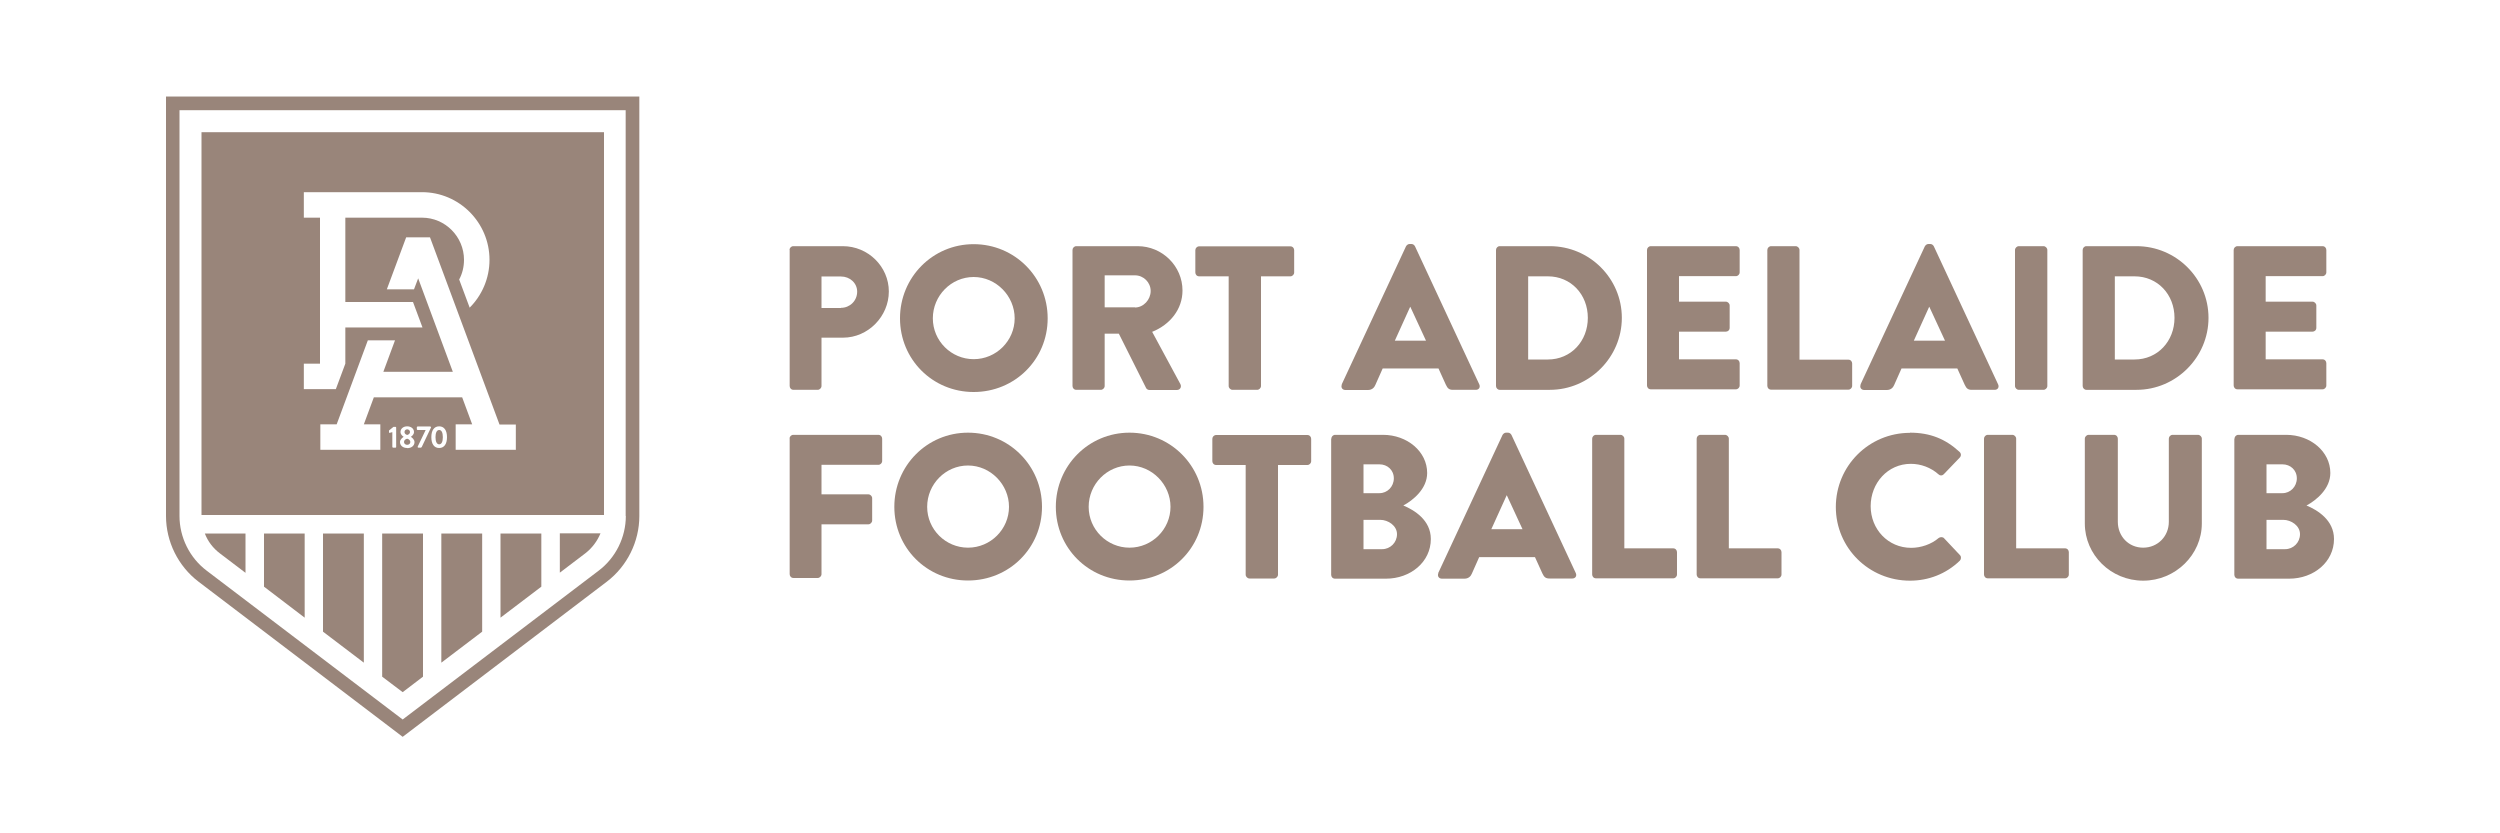 <?xml version="1.0" encoding="UTF-8"?> <svg xmlns="http://www.w3.org/2000/svg" id="Layer_1" data-name="Layer 1" viewBox="0 0 150 50"><defs><style> .cls-1 { fill: #99857a; } </style></defs><g><path class="cls-1" d="M47.37,15c0-.12.1-.23.23-.23h2.97c1.52,0,2.76,1.23,2.76,2.72s-1.24,2.77-2.75,2.77h-1.29v2.9c0,.12-.11.23-.23.23h-1.45c-.14,0-.23-.11-.23-.23v-8.16ZM50.46,18.47c.53,0,.97-.42.97-.97,0-.52-.44-.91-.97-.91h-1.17v1.89h1.17Z"></path><path class="cls-1" d="M58.42,14.65c2.46,0,4.44,1.98,4.44,4.45s-1.97,4.42-4.44,4.42-4.42-1.96-4.42-4.42,1.96-4.45,4.42-4.45ZM58.42,21.55c1.36,0,2.46-1.11,2.46-2.45s-1.11-2.48-2.46-2.48-2.45,1.12-2.45,2.48,1.11,2.45,2.45,2.45Z"></path><path class="cls-1" d="M64.35,15c0-.12.1-.23.23-.23h3.68c1.48,0,2.69,1.2,2.69,2.66,0,1.13-.75,2.05-1.82,2.48l1.69,3.13c.09.16,0,.36-.21.36h-1.64c-.1,0-.17-.06-.2-.11l-1.64-3.27h-.85v3.14c0,.12-.11.23-.23.23h-1.47c-.14,0-.23-.11-.23-.23v-8.16ZM68.1,18.45c.51,0,.94-.47.94-.99s-.43-.94-.94-.94h-1.82v1.92h1.82Z"></path><path class="cls-1" d="M73.71,16.58h-1.76c-.14,0-.23-.11-.23-.23v-1.34c0-.12.1-.23.23-.23h5.47c.14,0,.23.11.23.23v1.34c0,.12-.1.23-.23.23h-1.76v6.58c0,.12-.11.23-.23.23h-1.48c-.12,0-.23-.11-.23-.23v-6.58Z"></path><path class="cls-1" d="M80.5,23.07l3.86-8.29c.04-.07.12-.14.21-.14h.12c.09,0,.17.06.21.14l3.86,8.29c.07.16-.02.32-.21.32h-1.37c-.22,0-.32-.07-.43-.31l-.44-.97h-3.35l-.44.99c-.06.15-.2.3-.44.3h-1.36c-.18,0-.28-.16-.21-.32ZM85.56,20.44l-.94-2.03h-.01l-.92,2.03h1.87Z"></path><path class="cls-1" d="M89.76,15c0-.12.1-.23.22-.23h3.01c2.38,0,4.32,1.93,4.32,4.3s-1.95,4.32-4.32,4.32h-3.01c-.12,0-.22-.11-.22-.23v-8.16ZM92.87,21.57c1.39,0,2.4-1.1,2.4-2.5s-1.01-2.49-2.4-2.49h-1.18v4.99h1.18Z"></path><path class="cls-1" d="M98.82,15c0-.12.1-.23.23-.23h5.1c.14,0,.23.11.23.23v1.34c0,.12-.1.23-.23.23h-3.41v1.53h2.81c.12,0,.23.11.23.23v1.34c0,.14-.11.23-.23.23h-2.81v1.66h3.41c.14,0,.23.11.23.23v1.34c0,.12-.1.23-.23.23h-5.1c-.14,0-.23-.11-.23-.23v-8.16Z"></path><path class="cls-1" d="M106.04,15c0-.12.1-.23.23-.23h1.47c.12,0,.23.11.23.23v6.58h2.93c.14,0,.23.11.23.23v1.34c0,.12-.1.23-.23.23h-4.63c-.14,0-.23-.11-.23-.23v-8.16Z"></path><path class="cls-1" d="M111.63,23.07l3.86-8.29c.04-.07.12-.14.21-.14h.12c.09,0,.17.06.21.14l3.86,8.29c.07.16-.02.32-.21.32h-1.37c-.22,0-.32-.07-.43-.31l-.44-.97h-3.35l-.44.99c-.06.15-.2.3-.44.3h-1.36c-.18,0-.28-.16-.21-.32ZM116.7,20.44l-.94-2.03h-.01l-.92,2.03h1.87Z"></path><path class="cls-1" d="M120.9,15c0-.12.11-.23.23-.23h1.48c.12,0,.23.11.23.23v8.16c0,.12-.11.23-.23.23h-1.48c-.12,0-.23-.11-.23-.23v-8.16Z"></path><path class="cls-1" d="M124.96,15c0-.12.1-.23.22-.23h3.01c2.38,0,4.32,1.93,4.32,4.3s-1.95,4.32-4.32,4.32h-3.01c-.12,0-.22-.11-.22-.23v-8.16ZM128.07,21.57c1.39,0,2.4-1.1,2.4-2.5s-1.01-2.49-2.4-2.49h-1.18v4.99h1.18Z"></path><path class="cls-1" d="M134.02,15c0-.12.1-.23.23-.23h5.1c.14,0,.23.11.23.23v1.34c0,.12-.1.23-.23.23h-3.41v1.53h2.81c.12,0,.23.11.23.23v1.34c0,.14-.11.23-.23.23h-2.81v1.66h3.41c.14,0,.23.11.23.23v1.34c0,.12-.1.23-.23.23h-5.1c-.14,0-.23-.11-.23-.23v-8.16Z"></path></g><g><path class="cls-1" d="M47.37,26.32c0-.12.1-.23.23-.23h5.1c.14,0,.23.11.23.23v1.34c0,.12-.1.23-.23.23h-3.41v1.77h2.81c.12,0,.23.11.23.23v1.34c0,.12-.11.23-.23.23h-2.81v2.99c0,.12-.11.23-.23.23h-1.45c-.14,0-.23-.11-.23-.23v-8.16Z"></path><path class="cls-1" d="M58.08,25.96c2.46,0,4.44,1.98,4.44,4.45s-1.97,4.42-4.44,4.42-4.42-1.96-4.42-4.42,1.96-4.45,4.42-4.45ZM58.08,32.86c1.36,0,2.46-1.11,2.46-2.45s-1.11-2.48-2.46-2.48-2.45,1.12-2.45,2.48,1.11,2.45,2.45,2.45Z"></path><path class="cls-1" d="M67.77,25.96c2.46,0,4.44,1.98,4.44,4.45s-1.97,4.42-4.44,4.42-4.42-1.96-4.42-4.42,1.96-4.45,4.42-4.45ZM67.77,32.86c1.36,0,2.46-1.11,2.46-2.45s-1.11-2.48-2.46-2.48-2.45,1.12-2.45,2.48,1.11,2.45,2.45,2.45Z"></path><path class="cls-1" d="M74.73,27.9h-1.76c-.14,0-.23-.11-.23-.23v-1.34c0-.12.1-.23.23-.23h5.47c.14,0,.23.11.23.23v1.34c0,.12-.1.23-.23.23h-1.76v6.58c0,.12-.11.23-.23.23h-1.48c-.12,0-.23-.11-.23-.23v-6.58Z"></path><path class="cls-1" d="M79.88,26.32c0-.12.1-.23.23-.23h2.87c1.45,0,2.65,1,2.65,2.29,0,.95-.85,1.64-1.43,1.95.65.27,1.65.87,1.65,2.01,0,1.38-1.22,2.38-2.69,2.38h-3.06c-.14,0-.23-.11-.23-.23v-8.16ZM82.77,29.59c.47,0,.86-.39.86-.89s-.39-.84-.86-.84h-.96v1.73h.96ZM82.93,32.95c.48,0,.89-.39.89-.9s-.53-.86-1.01-.86h-1v1.76h1.12Z"></path><path class="cls-1" d="M86.29,34.39l3.86-8.29c.04-.07.12-.14.21-.14h.12c.09,0,.17.06.21.14l3.86,8.29c.07.16-.02.32-.21.32h-1.37c-.22,0-.32-.07-.43-.31l-.44-.97h-3.35l-.44.99c-.06.15-.2.3-.44.3h-1.36c-.18,0-.28-.16-.21-.32ZM91.35,31.75l-.94-2.03h-.01l-.92,2.03h1.87Z"></path><path class="cls-1" d="M95.53,26.32c0-.12.1-.23.23-.23h1.47c.12,0,.23.11.23.23v6.58h2.93c.14,0,.23.11.23.23v1.34c0,.12-.1.23-.23.23h-4.63c-.14,0-.23-.11-.23-.23v-8.16Z"></path><path class="cls-1" d="M101.8,26.32c0-.12.1-.23.23-.23h1.47c.12,0,.23.11.23.23v6.58h2.93c.14,0,.23.11.23.23v1.34c0,.12-.1.23-.23.23h-4.63c-.14,0-.23-.11-.23-.23v-8.16Z"></path><path class="cls-1" d="M114.59,25.96c1.23,0,2.14.38,2.98,1.15.11.1.11.25.01.35l-.96,1c-.09.09-.22.09-.31,0-.46-.41-1.06-.63-1.66-.63-1.39,0-2.41,1.16-2.41,2.54s1.04,2.5,2.43,2.5c.58,0,1.21-.21,1.65-.59.09-.07.25-.07.32.01l.96,1.02c.09.09.07.25-.01.33-.84.81-1.9,1.2-2.99,1.2-2.46,0-4.45-1.96-4.45-4.42s1.98-4.45,4.45-4.45Z"></path><path class="cls-1" d="M119.04,26.32c0-.12.1-.23.23-.23h1.47c.12,0,.23.11.23.23v6.58h2.93c.14,0,.23.11.23.23v1.34c0,.12-.1.23-.23.23h-4.63c-.14,0-.23-.11-.23-.23v-8.16Z"></path><path class="cls-1" d="M125.09,26.32c0-.12.11-.23.23-.23h1.52c.14,0,.23.11.23.23v4.99c0,.86.64,1.55,1.52,1.55s1.54-.69,1.54-1.55v-4.99c0-.12.1-.23.23-.23h1.52c.12,0,.23.11.23.23v5.09c0,1.87-1.58,3.43-3.52,3.43s-3.5-1.55-3.5-3.43v-5.09Z"></path><path class="cls-1" d="M134.07,26.32c0-.12.1-.23.23-.23h2.87c1.45,0,2.65,1,2.65,2.29,0,.95-.85,1.64-1.43,1.95.65.27,1.65.87,1.65,2.01,0,1.38-1.22,2.38-2.69,2.38h-3.06c-.14,0-.23-.11-.23-.23v-8.16ZM136.95,29.59c.47,0,.86-.39.86-.89s-.39-.84-.86-.84h-.96v1.73h.96ZM137.11,32.95c.48,0,.89-.39.89-.9s-.53-.86-1.01-.86h-1v1.76h1.12Z"></path></g><path class="cls-1" d="M9.96,5.79v25.17c0,1.54.73,3.01,1.95,3.94l12.25,9.31,12.25-9.31c1.22-.93,1.95-2.4,1.95-3.94V5.79H9.96ZM37.55,30.96c0,1.28-.61,2.51-1.63,3.28l-11.76,8.93-11.76-8.93c-1.02-.77-1.63-2-1.63-3.28V6.61h26.77v24.35Z"></path><polygon class="cls-1" points="32.48 35.2 30.03 37.06 30.03 32.01 32.48 32.01 32.48 35.2"></polygon><polygon class="cls-1" points="28.93 37.9 26.48 39.76 26.48 32.01 28.93 32.01 28.93 37.9"></polygon><polygon class="cls-1" points="21.83 39.76 19.38 37.9 19.38 32.01 21.83 32.01 21.83 39.76"></polygon><polygon class="cls-1" points="18.28 37.06 15.84 35.2 15.84 32.01 18.28 32.01 18.28 37.06"></polygon><path class="cls-1" d="M12.29,32.01h2.44v2.36l-1.54-1.17c-.41-.31-.72-.72-.9-1.19Z"></path><polygon class="cls-1" points="24.16 41.53 22.93 40.6 22.93 32.01 25.38 32.01 25.38 40.6 24.16 41.53"></polygon><path class="cls-1" d="M35.13,33.19l-1.54,1.17v-2.36h2.44c-.19.46-.5.88-.9,1.19Z"></path><g><path class="cls-1" d="M24.43,26.1c.11-.03.17-.1.17-.18,0-.09-.08-.16-.17-.16-.09,0-.16.07-.16.16,0,.08.05.15.17.18Z"></path><path class="cls-1" d="M26.35,25.8c-.14,0-.22.16-.22.43s.08.43.22.43.22-.15.22-.43-.08-.43-.22-.43Z"></path><path class="cls-1" d="M24.43,26.32c-.12.03-.19.11-.19.2,0,.1.09.17.19.17s.19-.07.19-.17c0-.08-.07-.17-.19-.2Z"></path><path class="cls-1" d="M12.09,7.93v22.97h24.15V7.93H12.09ZM18.23,21.82h.97v-8.76h-.97v-1.53h7.09c2.23,0,4.05,1.82,4.05,4.06,0,1.12-.46,2.14-1.19,2.87l-.63-1.69c.19-.35.29-.76.29-1.18,0-1.39-1.13-2.53-2.52-2.53h-4.6v5.06h4.06l.57,1.53h-4.63v2.17h0l-.57,1.53h-1.92v-1.53ZM23.77,26.82s-.01.04-.03.04h-.16s-.04-.02-.04-.04v-.89l-.16.04s-.04,0-.04-.02v-.09s0-.03,0-.03l.27-.22h.13s.03.02.03.04v1.19ZM24.43,26.88c-.26,0-.43-.15-.43-.36,0-.16.17-.28.22-.31h0c-.08-.05-.19-.15-.19-.29,0-.21.18-.34.4-.34s.41.13.41.34c0,.14-.11.24-.19.29h0c.08.05.22.16.22.32,0,.2-.17.36-.44.36ZM25.86,25.65l-.55,1.16s-.03.05-.06.05h-.14s-.05,0-.05-.04v-.02l.48-1h-.49s-.04-.02-.04-.04v-.13s.02-.04.04-.04h.77s.04.02.04.04h0ZM26.35,26.88c-.3,0-.47-.24-.47-.65s.17-.65.47-.65.47.24.47.65-.17.65-.47.65ZM30.94,26.99h-3.6v-1.53h.99l-.6-1.62h-5.3l-.6,1.62h.99v1.53h-3.6v-1.53h.98l1.87-5.04h1.63l-.7,1.89h4.17l-2.08-5.61-.25.66h-1.63l1.16-3.12h1.43l4.17,11.23h.98v1.53Z"></path></g></svg> 